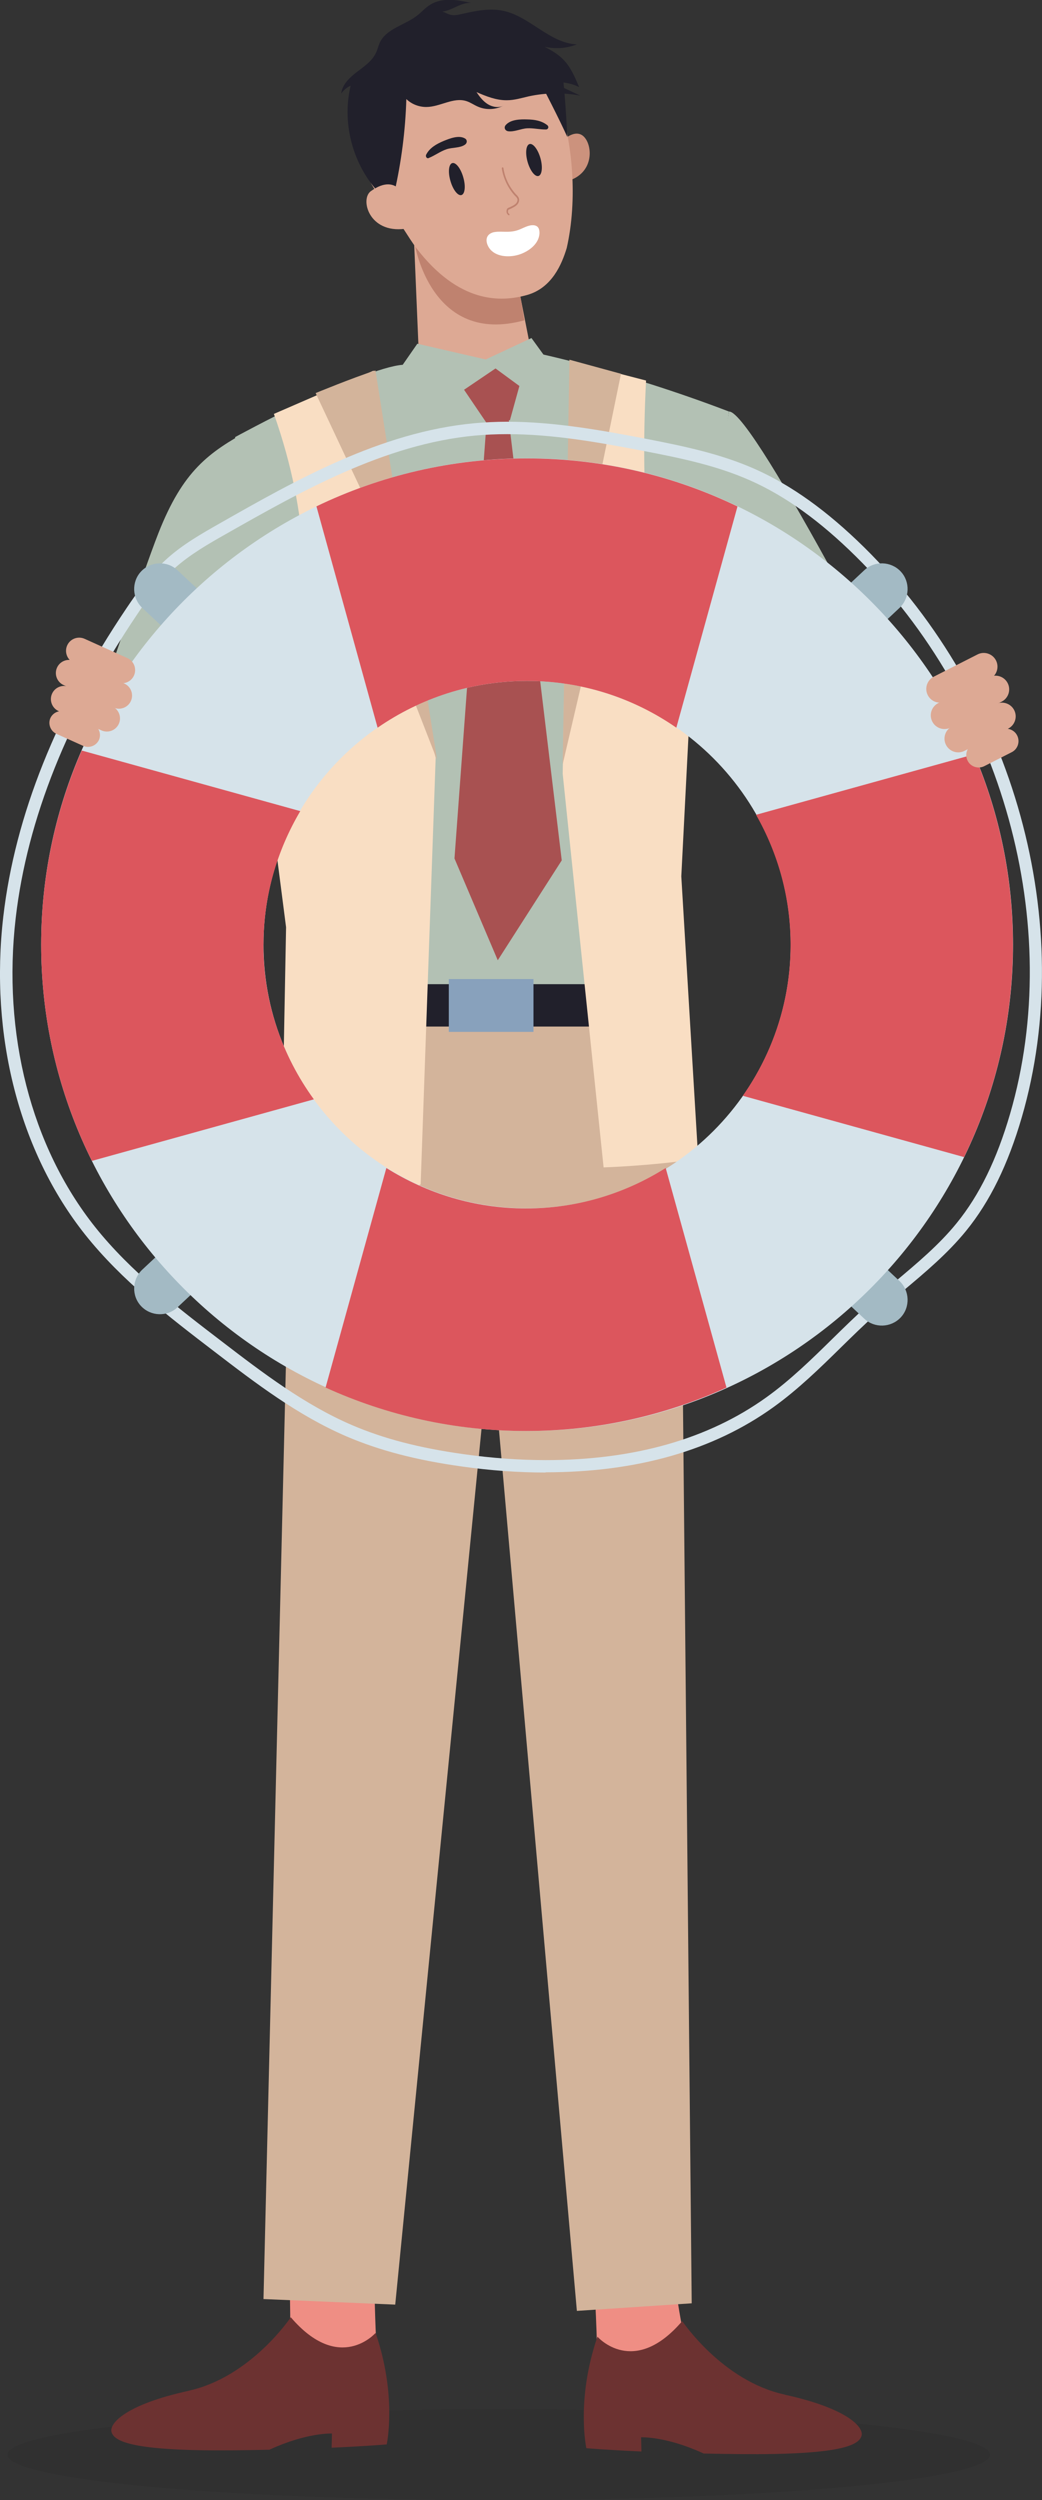 <?xml version="1.0" encoding="UTF-8"?><svg id="Layer_1" xmlns="http://www.w3.org/2000/svg" viewBox="0 0 88.11 211.23"><rect x="0" y="0" width="88.11" height="211.23" fill="#333333" stroke="none"/><defs><style>.cls-1{fill:#d6e3ea;}.cls-1,.cls-2,.cls-3,.cls-4,.cls-5,.cls-6,.cls-7,.cls-8,.cls-9,.cls-10,.cls-11,.cls-12,.cls-13,.cls-14,.cls-15,.cls-16{stroke-width:0px;}.cls-2{fill:#21202b;}.cls-3{fill:#6c3231;}.cls-4{fill:#dda994;}.cls-5{fill:#bf826f;}.cls-6{fill:#a3bac4;}.cls-7{fill:#fff;}.cls-8{fill:#88a1bc;}.cls-9{fill:#cc927d;}.cls-10{fill:#ef8e84;}.cls-11{fill:#d3b49b;}.cls-12{fill:#a85151;}.cls-13{fill:#b3c1b4;}.cls-14{opacity:.07;}.cls-17{opacity:.25;}.cls-15{fill:#dc565d;}.cls-16{fill:#f9dec3;}</style></defs><ellipse class="cls-14" cx="42.17" cy="207.39" rx="41.54" ry="3.84"/><path class="cls-13" d="M45.05,29.76s7.32,1.47,16.59,5.01c0,0-3.5,25.51-5.57,36.51l.59,18.52-31.61-3.26-1.35-16.39-3.82-33.22s10.67-5.83,14.17-6.11c3.5-.28,10.99-1.05,10.99-1.05Z"/><polygon class="cls-4" points="42.47 17.26 45.32 31.77 35.5 31.97 35.01 20.33 42.47 17.26"/><polygon class="cls-13" points="34.06 30.81 35.29 29.04 41.07 30.37 44.94 28.56 47.4 31.95 40.81 32.38 34.55 32.62 34.06 30.81"/><polygon class="cls-12" points="41.9 31.13 43.92 32.61 43.12 35.5 41.14 35.73 39.24 32.93 41.9 31.13"/><path class="cls-10" d="M24.55,196.55s-.04-5.85-.35-17.7l7.13-1.11s.34,19.22.5,20.2-2.77,2.53-2.77,2.53l-3.41-1.33-1.1-2.6Z"/><path class="cls-3" d="M15.93,201.99c5.27-1.14,8.66-6.21,8.66-6.21,4.12,4.82,7.17,1.32,7.17,1.32,1.83,5.33.94,9.42.94,9.42,0,0-1.59.14-4.66.28l.03-1.2s-2.11-.1-5.29,1.37c-.96.02-1.99.04-3.09.05-8.53.08-9.99-.76-10.25-1.51s1.21-2.36,6.48-3.51Z"/><path class="cls-10" d="M57.73,196.87s-1.95-9.36-1.63-21.21l-7-2.07s1.52,23.68,1.35,24.67c-.17.98,2.77,2.53,2.77,2.53l3.41-1.33,1.1-2.6Z"/><path class="cls-3" d="M66.35,202.31c-5.27-1.14-8.66-6.21-8.66-6.21-4.12,4.82-7.17,1.32-7.17,1.32-1.83,5.33-.94,9.42-.94,9.42,0,0,1.59.14,4.66.28l-.03-1.2s2.11-.1,5.29,1.37c.96.02,1.99.04,3.09.05,8.53.08,9.99-.76,10.25-1.51.27-.75-1.21-2.36-6.48-3.51Z"/><polygon class="cls-11" points="56.69 84.38 57.67 100.09 42.7 107.7 35.09 107.45 24.29 100.34 25.52 83.65 56.69 84.38"/><polygon class="cls-11" points="56.69 84.95 57.53 95.77 58.49 194.6 48.78 195.24 41.49 112.88 33.42 194.71 22.28 194.24 24.9 85.26 56.69 84.95"/><path class="cls-5" d="M35.07,20.61s1.35,8.63,9.27,6.45l-.53-3.18-8.74-3.27Z"/><path class="cls-9" d="M47.35,12.09s1.1-1.23,1.91-.64c.86.63,1.1,3.19-1.31,3.86,0,0-.7-1.24-.59-3.23Z"/><path class="cls-4" d="M42.92,3.19c-1.63-.77-3.49-1-5.21-.86-2.97.24-5.54,1.6-6.91,4.32-1.13,2.24-.95,4.62-.36,6.62.81,2.79,2.68,4.58,2.68,4.58.7.95,1.39,2.17,2.09,3.12,3.59,4.66,7.1,4.59,9.37,3.95,2.1-.6,2.93-2.61,3.34-3.96.92-4.03.55-8.99-.8-12.78-.78-2.19-2.05-3.98-4.2-4.99Z"/><path class="cls-2" d="M38.09,15.29c-.22-.74-.15-1.42.15-1.51.3-.09.72.45.93,1.19.22.74.15,1.42-.15,1.51s-.72-.45-.93-1.19Z"/><path class="cls-2" d="M44.61,13.67c-.21-.75-.13-1.42.17-1.5s.71.46.92,1.2c.21.75.13,1.42-.17,1.5s-.71-.46-.92-1.2Z"/><g class="cls-17"><path class="cls-7" d="M43.71,4.46h0s0-.02,0,0Z"/></g><path class="cls-5" d="M43.06,18.19s-.05,0-.07-.01c-.15-.13-.19-.25-.14-.47.03-.11.14-.16.23-.19.03-.01.05-.02.07-.03l.08-.04c.14-.07.28-.14.38-.24.11-.11.19-.28.13-.43-.03-.07-.09-.13-.15-.2h-.01c-.61-.65-1.02-1.49-1.15-2.36,0-.04.02-.08.06-.08.04,0,.08.02.08.06.12.85.52,1.65,1.11,2.27h.01c.07.09.14.16.18.26.08.21-.02.45-.17.59-.12.12-.27.19-.42.27l-.08.04s-.06.03-.09.04c-.06.02-.13.05-.14.09-.04.16-.02.23.09.32.03.03.04.07,0,.1,0,.01-.02.02-.04.02Z"/><path class="cls-2" d="M45.85,7.28s1.43,2.75,2.12,4.29c0,0-.26-5.65-.59-5.98-.33-.32-1.53,1.68-1.53,1.68Z"/><path class="cls-2" d="M46.04,3.95c.91.21,1.88.14,2.74-.2-2.31-.1-3.98-2.37-6.24-2.84-1.15-.24-2.34.01-3.48.27-.34.08-.71.16-1.04.05-.3-.09-.58-.33-.88-.24,1.01.06,1.93-.98,2.9-.69-1.23-.3-2.61-.57-3.68.11-.4.25-.71.61-1.08.9-1.05.82-2.61,1.1-3.17,2.3-.12.27-.18.56-.31.83-.32.71-1,1.17-1.62,1.64-.62.47-1.24,1.06-1.33,1.83.2-.29.48-.53.8-.67-.8,3.33.28,7.04,2.75,9.41.13.13.29.26.47.25.29-.02.42-.36.48-.64.59-2.59.93-5.23,1.01-7.89.44.43,1.06.67,1.68.67,1.16,0,2.29-.85,3.39-.5.35.11.65.33.98.47.7.31,1.54.26,2.21-.11-.41.24-.95.16-1.36-.09-.41-.25-.71-.64-.97-1.03.82.36,1.68.7,2.57.69.63,0,1.24-.19,1.85-.33,1.43-.31,2.93-.33,4.36-.06l-2.35-1.1c.77-.1,1.56.04,2.25.38-.35-.83-.71-1.69-1.34-2.33-.46-.47-1.04-.8-1.62-1.1Z"/><path class="cls-4" d="M34.37,17.04s-.65-2.58-3.01-.89c-.94.67-.16,3.58,2.88,3.18,0,0,.95-.53.13-2.29Z"/><path class="cls-7" d="M41.64,19.65c-.61.21-.6.8-.29,1.28.52.79,1.69.84,2.51.59.82-.25,1.72-.9,1.76-1.82,0-.19-.03-.41-.17-.54-.15-.14-.38-.15-.58-.12-.4.07-.75.3-1.13.42-.37.12-.75.13-1.13.12-.32-.01-.69-.02-.98.07Z"/><path class="cls-2" d="M36.25,13.35c.53-.21.97-.56,1.51-.74.5-.17,1.14-.09,1.56-.39.19-.13.21-.4,0-.52-.52-.31-1.29,0-1.81.21-.59.25-1.19.58-1.48,1.17-.06.13.05.34.21.28h0Z"/><path class="cls-2" d="M46.32,10.61c-.49-.41-1.11-.51-1.74-.52-.59-.02-1.41,0-1.82.48-.18.21-.05.48.21.52.52.07,1.07-.22,1.6-.25.54-.03,1.07.11,1.61.1.15,0,.26-.21.13-.32h0Z"/><polygon class="cls-12" points="41.14 35.73 38.43 72.53 42.09 81.13 47.5 72.69 42.94 34.81 41.14 35.73"/><rect class="cls-2" x="32.07" y="83.15" width="19.06" height="3.58"/><rect class="cls-8" x="37.95" y="82.72" width="7.16" height="4.46"/><path class="cls-13" d="M61.64,34.77c2.09-.12,16.42,28.05,16.42,28.05,0,0-3.98,14.32-7,10.82-3.02-3.5-13.21-17.75-13.21-17.75l3.8-21.13Z"/><path class="cls-16" d="M31.59,31.31s3.02,24.59,5.25,32.71l-1.27,36.05s-6.05,2.71-11.78-.48l.4-21.25-1.91-14.8s7.08-11.06.88-28.57l8.44-3.66Z"/><path class="cls-16" d="M48.18,30.48l-.6,34.89,3.46,33.26s3.94-.12,8-.72l-1.43-23.87.72-14.08s-4.77-7.04-3.7-27.81l-6.45-1.67Z"/><path class="cls-11" d="M31.75,31.31l5.21,32.9-6.45-16.55.84-4.54-4.66-9.91s3.1-1.28,5.05-1.91Z"/><polygon class="cls-11" points="47.58 64.57 48.15 30.39 52.51 31.58 50.15 43.07 51.88 46.17 47.58 64.57"/><path class="cls-13" d="M21.12,36.32c-3.5,1.91-5.65,3.46-7.72,8.71-1.36,3.45-5.35,15.33-7.92,23.06-1.29,3.86.75,8.03,4.58,9.4l8.27-9.86,6.09-11.46-3.3-19.85Z"/><path class="cls-1" d="M46.13,124.41c-2.29,0-4.67-.17-7.07-.51-3.87-.54-6.96-1.35-9.73-2.53-4.13-1.77-7.72-4.51-11.19-7.17-3.86-2.95-7.84-6-10.94-9.89C1.63,97.3-.89,87.5.28,77.43c.99-8.5,4.5-17.27,10.42-26.05.91-1.35,2-2.9,3.4-4.16,1.36-1.23,2.95-2.13,4.48-3,6.37-3.62,13.59-7.72,21.5-8.46.9-.08,1.85-.13,2.81-.13,3.93,0,7.92.71,11.67,1.43,3.36.65,6.38,1.29,9.26,2.56,3.09,1.37,6.12,3.54,9.26,6.63,12.71,12.53,18.06,31.87,13.32,48.15-1.16,3.98-2.69,7.11-4.7,9.58-1.56,1.92-3.47,3.52-5.32,5.07-.77.64-1.54,1.29-2.29,1.96-1.02.91-2.02,1.89-2.98,2.83-1.78,1.75-3.63,3.55-5.7,5.04-5.09,3.66-11.57,5.51-19.27,5.51ZM42.89,36.68c-.93,0-1.84.04-2.71.12-7.68.71-14.8,4.76-21.08,8.32-1.49.84-3.02,1.72-4.3,2.86-1.31,1.18-2.36,2.67-3.23,3.97-5.82,8.65-9.27,17.26-10.24,25.59-1.14,9.8,1.3,19.32,6.7,26.11,3.02,3.79,6.95,6.8,10.76,9.71,3.42,2.62,6.96,5.32,10.97,7.04,2.68,1.15,5.68,1.93,9.46,2.46,2.36.33,4.69.5,6.93.5,7.48,0,13.76-1.79,18.66-5.31,2.01-1.44,3.83-3.22,5.58-4.94.97-.95,1.98-1.94,3.02-2.87.75-.68,1.53-1.33,2.31-1.98,1.81-1.52,3.69-3.09,5.18-4.93,1.92-2.36,3.39-5.38,4.51-9.22,4.64-15.92-.61-34.85-13.05-47.11-3.05-3.01-5.98-5.11-8.95-6.42-2.78-1.23-5.74-1.86-9.04-2.49-3.86-.74-7.64-1.41-11.47-1.41Z"/><path class="cls-6" d="M11.93,48.28h0c-.82.87-.77,2.26.1,3.08l2.03,1.9c.87.82,2.26.77,3.08-.1h0c.82-.87.77-2.26-.1-3.08l-2.03-1.9c-.87-.82-2.26-.77-3.08.1Z"/><path class="cls-6" d="M76.16,48.28h0c.82.87.77,2.26-.1,3.08l-2.03,1.9c-.87.82-2.26.77-3.08-.1h0c-.82-.87-.77-2.26.1-3.08l2.03-1.9c.87-.82,2.26-.77,3.08.1Z"/><path class="cls-6" d="M11.93,110.35h0c-.82-.87-.77-2.26.1-3.08l2.03-1.9c.87-.82,2.26-.77,3.08.1h0c.82.87.77,2.26-.1,3.08l-2.03,1.9c-.87.82-2.26.77-3.08-.1Z"/><path class="cls-6" d="M76.16,111.31h0c.82-.87.77-2.26-.1-3.08l-2.03-1.9c-.87-.82-2.26-.77-3.08.1h0c-.82.87-.77,2.26.1,3.08l2.03,1.9c.87.82,2.26.77,3.08-.1Z"/><path class="cls-1" d="M44.57,120.9c-22.66,0-41.09-18.43-41.09-41.09s18.43-41.09,41.09-41.09,41.09,18.43,41.09,41.09-18.43,41.09-41.09,41.09ZM44.57,57.53c-12.29,0-22.29,10-22.29,22.28s10,22.28,22.29,22.28,22.29-10,22.29-22.28-10-22.28-22.29-22.28Z"/><path class="cls-15" d="M66.85,79.82c0,4.75-1.5,9.14-4.04,12.76l18.71,5.18c2.64-5.42,4.13-11.51,4.13-17.94,0-5.71-1.17-11.14-3.28-16.09l-18.44,5.11c1.85,3.25,2.92,6.99,2.92,10.98Z"/><path class="cls-15" d="M22.28,79.82c0-4.12,1.15-7.97,3.11-11.29l-18.48-5.12c-2.2,5.03-3.43,10.58-3.43,16.41,0,6.56,1.55,12.75,4.29,18.26l18.77-5.2c-2.67-3.67-4.27-8.18-4.27-13.06Z"/><path class="cls-15" d="M61.43,117.23l-5.14-18.55c-3.43,2.16-7.47,3.42-11.81,3.42s-8.38-1.27-11.81-3.42l-5.14,18.55c5.17,2.35,10.91,3.67,16.95,3.67s11.78-1.32,16.95-3.67Z"/><path class="cls-15" d="M26.76,42.79l5.17,18.69c3.59-2.48,7.94-3.95,12.63-3.95s9.04,1.46,12.63,3.95l5.17-18.69c-5.39-2.6-11.43-4.06-17.81-4.06s-12.42,1.46-17.81,4.06Z"/><path class="cls-4" d="M86.01,62.14h0c-.26-.52-.9-.72-1.41-.46l-2.32,1.18c-.52.26-.72.9-.46,1.41h0c.26.52.9.72,1.41.46l2.32-1.18c.52-.26.72-.9.46-1.41Z"/><path class="cls-4" d="M85.21,57.72h0c-.29-.57-.99-.8-1.56-.51l-4.31,2.19c-.57.29-.8.99-.51,1.56h0c.29.57.99.8,1.56.51l4.31-2.19c.57-.29.8-.99.51-1.56Z"/><path class="cls-4" d="M84.22,55.8h0c-.29-.57-.99-.8-1.56-.51l-3.7,1.88c-.57.29-.8.99-.51,1.56h0c.29.57.99.8,1.56.51l3.7-1.88c.57-.29.8-.99.51-1.56Z"/><path class="cls-4" d="M85.76,60h0c-.29-.57-.99-.8-1.56-.51l-3.7,1.88c-.57.29-.8.99-.51,1.56h0c.29.57.99.8,1.56.51l3.7-1.88c.57-.29.8-.99.51-1.56Z"/><path class="cls-4" d="M4.26,60.67h0c.23-.5.83-.73,1.33-.51l2.27,1.02c.5.23.73.83.51,1.33h0c-.23.5-.83.73-1.33.51l-2.27-1.02c-.5-.23-.73-.83-.51-1.33Z"/><path class="cls-4" d="M4.82,56.41h0c.25-.56.91-.81,1.47-.56l4.22,1.9c.56.25.81.91.56,1.47h0c-.25.56-.91.81-1.47.56l-4.22-1.9c-.56-.25-.81-.91-.56-1.47Z"/><path class="cls-4" d="M5.68,54.53h0c.25-.56.91-.81,1.47-.56l3.62,1.63c.56.25.81.91.56,1.47h0c-.25.56-.91.81-1.47.56l-3.62-1.63c-.56-.25-.81-.91-.56-1.47Z"/><path class="cls-4" d="M4.4,58.61h0c.25-.56.91-.81,1.47-.56l3.62,1.63c.56.25.81.91.56,1.47h0c-.25.56-.91.81-1.47.56l-3.62-1.63c-.56-.25-.81-.91-.56-1.47Z"/></svg>